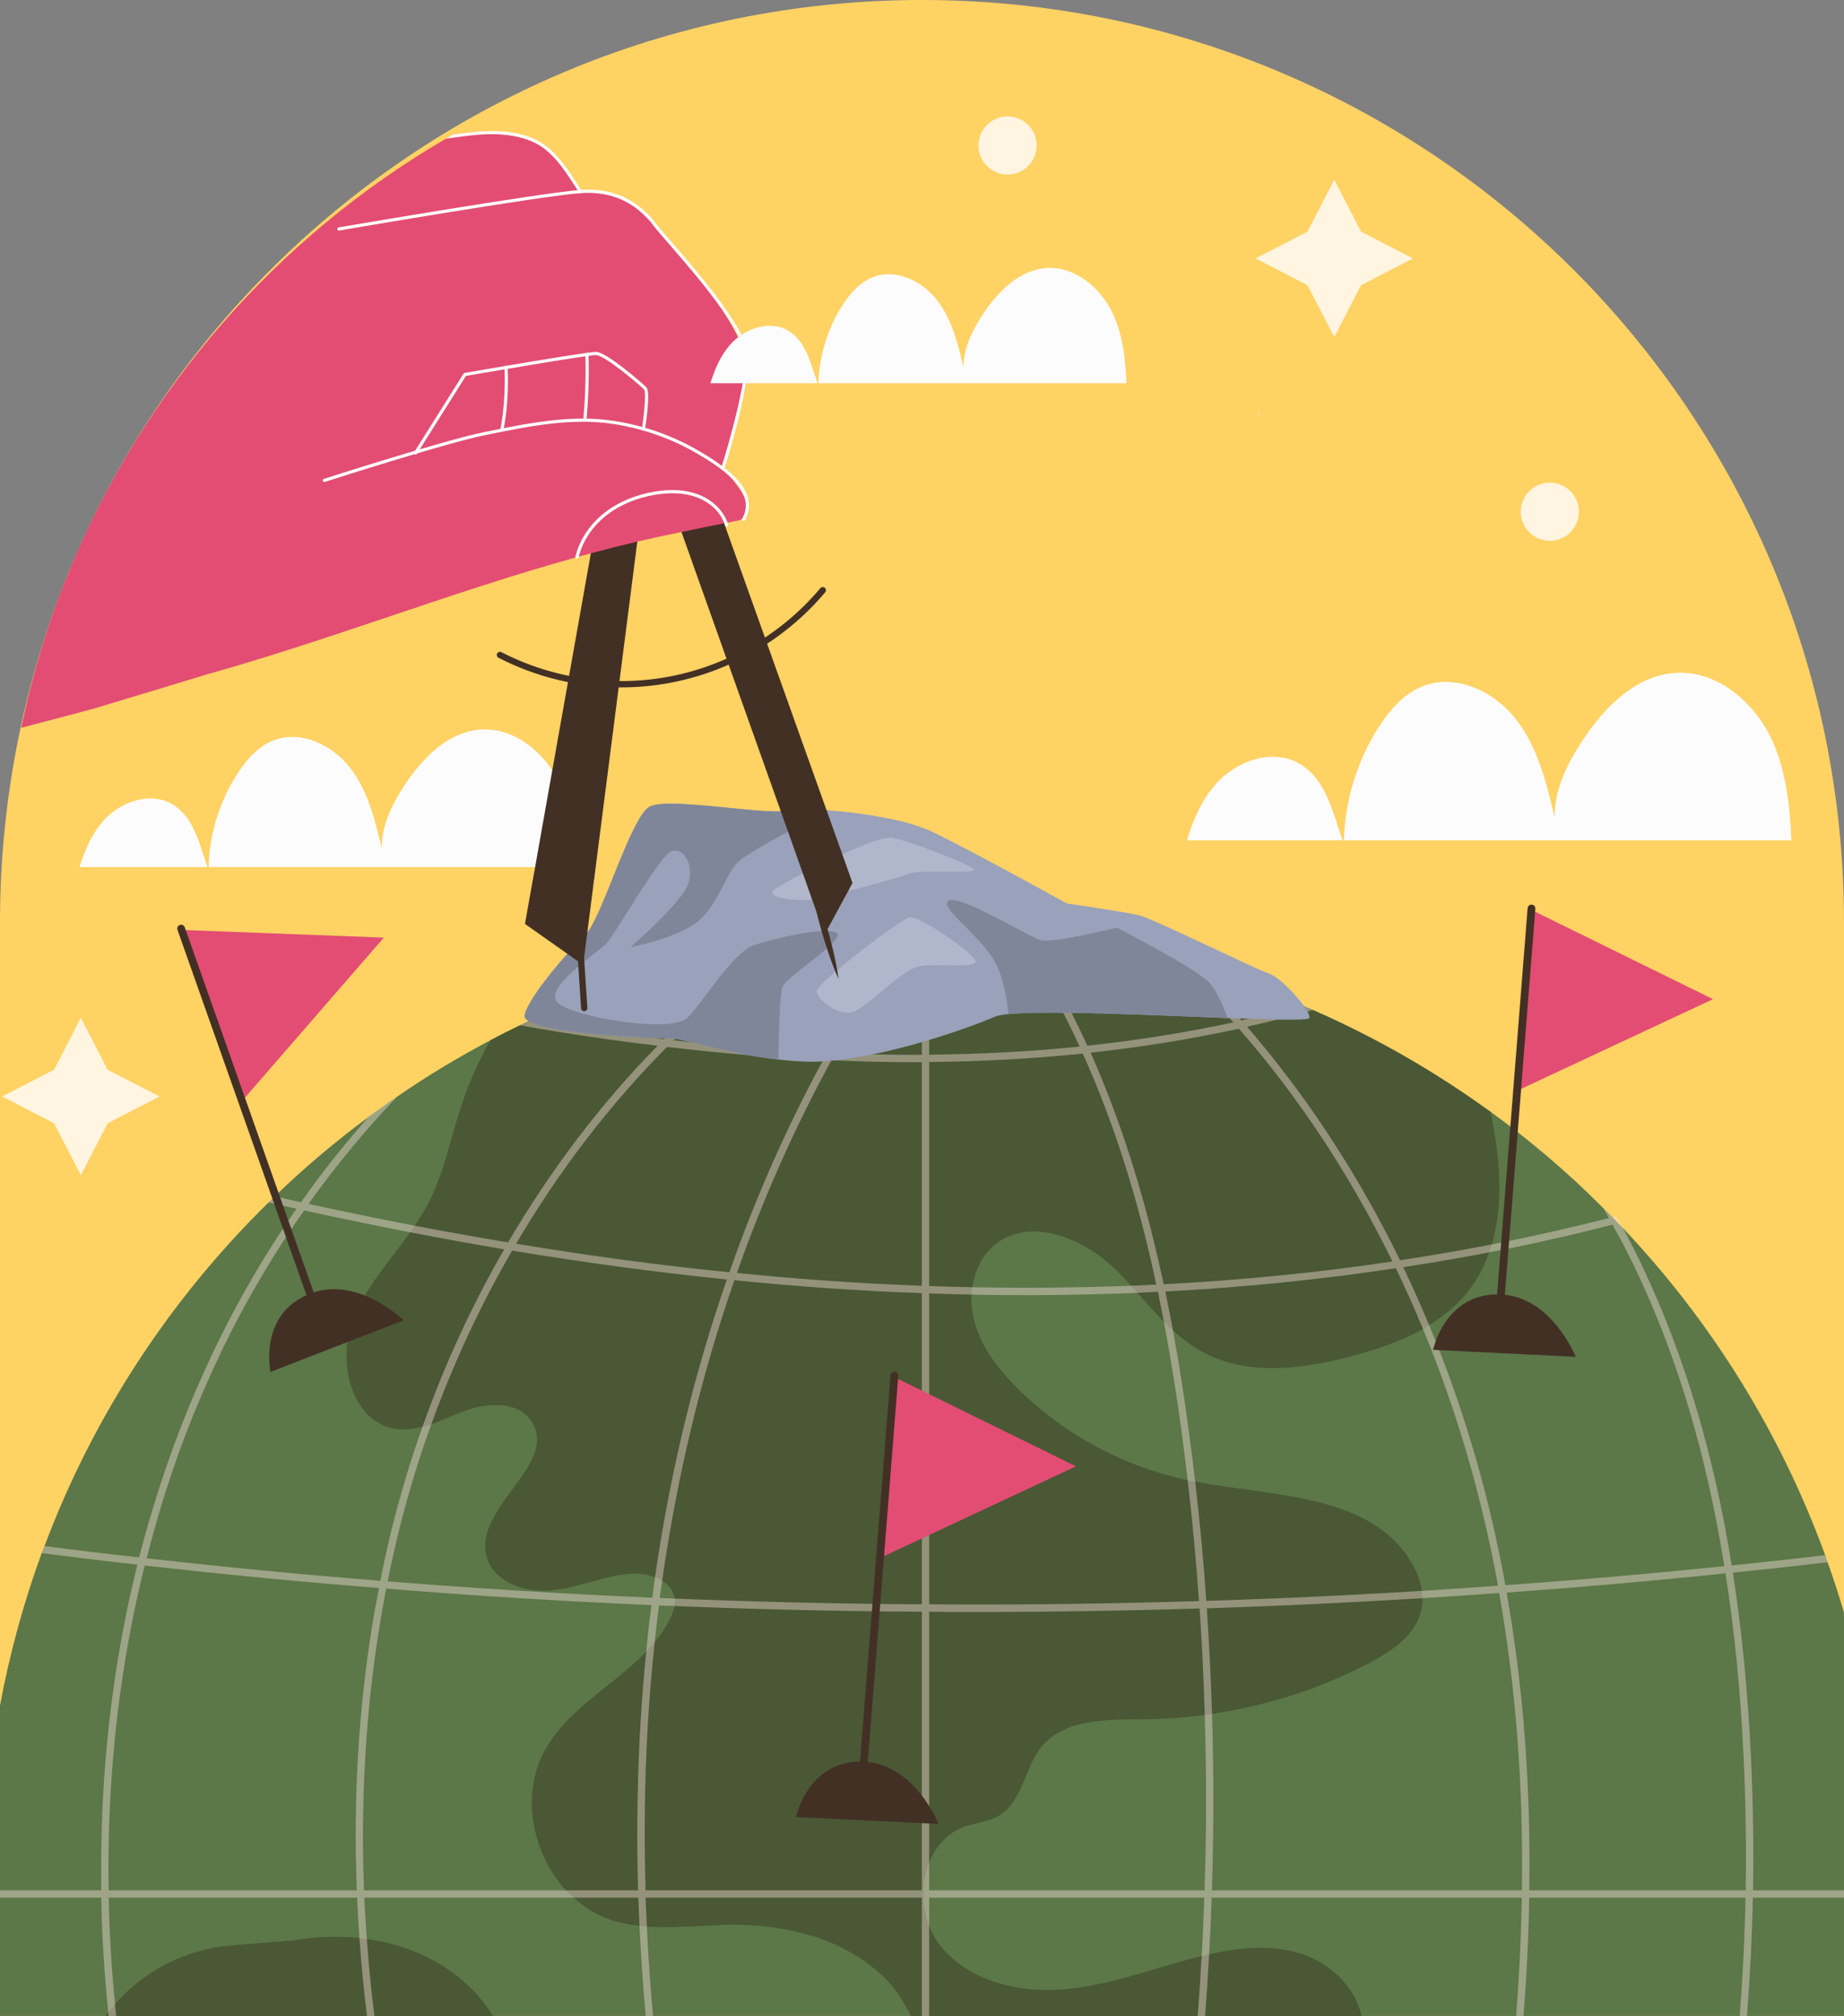 <?xml version="1.0" encoding="UTF-8"?>
<svg id="Layer_2" data-name="Layer 2" xmlns="http://www.w3.org/2000/svg" viewBox="0 0 438.23 478.89">
  <rect x="0" y="0" width="438.23" height="478.89" fill="#808080" stroke="none"/>
  <defs>
    <style>
      .cls-1 {
        fill: #ffe7e1;
      }

      .cls-1, .cls-2, .cls-3, .cls-4, .cls-5, .cls-6, .cls-7, .cls-8, .cls-9, .cls-10, .cls-11, .cls-12, .cls-13 {
        stroke-width: 0px;
      }

      .cls-2 {
        fill: #e34d73;
      }

      .cls-3 {
        fill: #5c7748;
      }

      .cls-4 {
        fill: #fff5e0;
      }

      .cls-5 {
        fill: #808699;
      }

      .cls-14 {
        opacity: .41;
      }

      .cls-6 {
        fill: #b0b7cc;
      }

      .cls-7 {
        fill: #fde5df;
      }

      .cls-8 {
        fill: #423025;
      }

      .cls-9 {
        fill: #fff;
      }

      .cls-10 {
        fill: #4a5835;
      }

      .cls-11 {
        fill: #9aa1ba;
      }

      .cls-12 {
        fill: #ffd264;
      }

      .cls-13 {
        fill: #fcfcfc;
      }
    </style>
  </defs>
  <g id="Layer_7" data-name="Layer 7">
    <g>
      <path class="cls-12" d="M438.23,219.14v259.75H0V219.14C0,98.12,98.11,0,219.13,0c60.49,0,115.29,24.53,154.93,64.18,39.64,39.67,64.17,94.46,64.17,154.96Z"/>
      <path class="cls-7" d="M299.26,97.97c-.02.29-.02.55-.02.84-.1-.26-.19-.55-.29-.84h.31Z"/>
      <g>
        <polygon class="cls-4" points="335.79 61.39 323.46 67.75 317.09 80.09 310.73 67.75 298.39 61.39 310.73 55.03 317.09 42.69 323.46 55.03 335.79 61.39"/>
        <polygon class="cls-4" points="37.91 260.47 25.58 266.83 19.21 279.17 12.85 266.83 .51 260.47 12.85 254.11 19.21 241.77 25.58 254.11 37.91 260.47"/>
        <polygon class="cls-4" points="235.12 449.49 222.78 455.85 216.42 468.19 210.05 455.85 197.72 449.49 210.05 443.12 216.42 430.79 222.78 443.12 235.12 449.49"/>
        <circle class="cls-4" cx="239.45" cy="34.56" r="6.91"/>
        <path class="cls-4" d="M375.23,121.56c0,3.82-3.09,6.91-6.91,6.91s-6.91-3.09-6.91-6.91,3.09-6.91,6.91-6.91,6.91,3.09,6.91,6.91Z"/>
        <circle class="cls-4" cx="31.71" cy="363.04" r="6.91"/>
        <circle class="cls-4" cx="56.91" cy="123.18" r="6.91"/>
        <circle class="cls-4" cx="407.75" cy="464.26" r="6.91"/>
      </g>
      <g>
        <path class="cls-3" d="M438.23,383v95.89H0v-73.72c2.31-12.46,5.65-24.56,9.9-36.22.03-.06.04-.11.07-.16.04-.09.07-.17.11-.27l.39-.99c.03-.09.07-.16.1-.24h0c11.65-31.05,30.01-58.87,53.25-81.64v-.03h.03c.11-.13.24-.26.36-.37.36-.36.72-.7,1.08-1.06,7.03-6.8,14.5-13.09,22.36-18.91,2.23-1.62,4.47-3.25,6.75-4.78,7.13-4.93,14.53-9.37,22.2-13.42.56-.3,14.27-.01,34.86.75.03.01.04.01.06,0,1.7.06,3.43.13,5.23.2.78.03,1.58.06,2.38.09,5.72.23,11.84.47,18.26.76h.04c6.19.26,12.67.56,19.34.88.65.04,1.31.07,1.95.1,4.5.23,9.07.46,13.69.69.14.01.3.01.45.01,2.07.11,4.14.22,6.22.33.57.03,1.15.06,1.74.1,5.16.26,10.36.55,15.56.85h.01s.03.01.04,0t.03,0h.01c7.41.42,14.81.88,22.11,1.35.66.04,1.32.09,1.98.13h.01c15.56.99,30.52,2.08,43.77,3.23.79.07,1.57.14,2.34.22,25.4,2.27,44.02,4.76,47.53,7.31,9.41,6.82,18.29,14.37,26.52,22.62t.04.03s.01.01.03.04c.01,0,.04.03.06.04.09.1.17.17.26.24l.16.16c.1.1.23.23.34.34.13.11.24.23.37.36h0c.52.53,1.03,1.05,1.24,1.25,0,0,.01,0,.03.03.12.13.76.78,1.32,1.39h.01c.43.45.82.83.92.96.03,0,.03.03.03.03,21.02,22.17,37.54,48.58,48.21,77.86h0s.01.01.03.01c.16.56.39,1.11.56,1.68h0c1.39,3.92,2.69,7.87,3.86,11.88Z"/>
        <g>
          <path class="cls-10" d="M107.33,468.43c-5.92-4.27-12.9-6.81-20.14-7.83-.57-.1-1.18-.16-1.75-.23-5.11-.53-10.32-.34-15.36.53l-15.32,1.26c-10.47.82-20.53,6.02-27.44,13.92v.03c-.56.62-1.09,1.25-1.59,1.91-.22.29-.43.57-.65.86h92.1c-2.57-4.07-5.95-7.66-9.84-10.46Z"/>
          <path class="cls-10" d="M354.53,295.58h0c-.16.65-.37,1.29-.63,1.91h0c-1.14,3.3-2.74,6.39-4.97,9.21-2.56,3.28-5.75,5.89-9.3,8.09,0,.03-.01.03-.01.03-.49.27-.95.55-1.44.88-.03.03-.04.03-.07.04-5.3,2.96-11.28,4.96-17.23,6.51-11.49,2.97-24.28,4.64-34.79-.93-2.7-1.41-5.09-3.23-7.33-5.29-.76-.66-1.45-1.36-2.17-2.08-2.16-2.16-4.21-4.48-6.29-6.82-.49-.57-.99-1.16-1.52-1.71-1.51-1.67-3.06-3.29-4.67-4.78-7.46-6.82-19.38-11.34-27.36-5.2-3.22,2.49-5.09,6.31-5.68,10.34h0c-.09.6-.16,1.19-.16,1.77-.14,1.98.07,4.1.57,5.99,1.58,6.49,5.91,11.91,10.66,16.58,10.95,10.75,25,18.29,40.07,21.48h.03c.3.04.56.14.83.19.3.01.62.12.92.16h.03c18.78,3.58,41.83,2.92,51.45,19.31,1.21,2.05,2.13,4.35,2.46,6.68.09.57.11,1.11.11,1.7v.03c0,.98-.07,1.93-.29,2.9-1.34,5.85-6.95,9.64-12.26,12.44-11.7,6.12-24.43,10.2-37.47,12.11h-.01c-.57.14-1.11.22-1.68.26h-.04c-4.78.68-9.58.99-14.38,1.03-8.75.1-18.95-.2-24.45,6.59-4.02,5-4.44,12.86-9.94,16.24-2.54,1.55-5.66,1.71-8.46,2.74-3.38,1.25-5.88,3.75-7.49,6.84-.27.52-.52,1.05-.75,1.61,0,.01-.01.04-.01.07-.82,2.05-1.28,4.27-1.37,6.54v.03c-.06.57-.06,1.14,0,1.72h0c.09,2.27.55,4.58,1.37,6.7,0,.01.01.04.01.07.16.37.32.75.49,1.11.47,1.03,1.03,2.01,1.71,2.93,6.55,8.79,18.55,11.83,29.41,10.99,10.88-.83,21.19-4.86,31.78-7.59.46-.12.88-.22,1.32-.33h.01c.6-.16,1.21-.3,1.78-.42,7.39-1.67,15.07-2.4,22.2-.04,6.71,2.23,12.63,7.95,14.02,14.68h-107.11c-.49-1.09-1.03-2.17-1.67-3.19-1.25-2.13-2.76-4.09-4.48-5.83-.86-.83-1.74-1.64-2.66-2.36-9.37-7.67-22.26-10.47-34.47-10.29-6.45.11-13.06.91-19.47.42h-.01c-.6,0-1.16-.1-1.74-.19-2.34-.23-4.67-.69-6.91-1.45-2.83-.98-5.43-2.46-7.7-4.35-.33-.27-.66-.56-.99-.86-.63-.53-1.24-1.11-1.81-1.72l-.03-.03c-8.25-8.97-10.93-23.42-4.55-34.08.63-1.05,1.32-2.05,2.07-3.02,5.85-7.57,14.89-12.62,21.49-19.53l.03-.03c.69-.68,1.41-1.47,2.01-2.24l.03-.03c1.36-1.61,2.56-3.39,3.56-5.36.5-.99,1.01-2.13,1.18-3.23.07-.56.11-1.09.04-1.65v-.12c-.26-1.87-1.41-3.26-3.03-4.25h-.03c-.47-.37-1.08-.62-1.65-.83h-.01c-1.84-.73-3.99-.99-5.93-.83-6.34.52-12.37,3.38-18.75,3.95-6.34.63-13.95-2.13-15.4-8.36-2.66-11.49,17.2-21.74,10.82-31.68-3.07-4.89-10.29-4.63-15.7-2.69-2.7,1.02-5.4,2.31-8.16,3.26-.69.26-1.36.46-2.08.62h-.01c-2.08.53-4.15.79-6.28.52-10.78-1.59-14.24-16.38-10.07-26.45,3.12-7.54,8.69-13.66,13.41-20.27h0c.37-.56.76-1.03,1.06-1.58.03,0,.03-.03.03-.03,1.19-1.78,2.33-3.56,3.32-5.47,3.55-6.93,5.04-14.63,7.43-22,1.82-5.8,4.28-11.34,7.28-16.58,2.3-1.25,4.57-2.4,6.95-3.53h.01c.88-.42,1.78-.88,2.7-1.25,18.18-8.58,37.73-14.76,58.25-18.1h.04c.46-.1.91-.17,1.37-.26.83-.14,1.67-.27,2.5-.39h.03c8.48-1.28,17.18-2.08,26.01-2.31.37-.01.75-.03,1.12-.04h.03c.34-.01.68-.01,1.03-.01h.04c.79-.04,1.57-.04,2.4-.04.57-.04,1.14-.04,1.74-.04h.92c6.75,0,13.38.3,19.91.88.76.07,1.51.14,2.24.22,12.06,1.15,23.79,3.28,35.25,6.28,1.16.29,2.31.6,3.45.95h.04c9.25,2.54,18.2,5.72,26.93,9.41.82.36,1.65.68,2.54,1.09,14.93,6.55,29.07,14.67,42.13,24.17.26,1.09.42,2.16.63,3.22,1.7,9.31,2.28,19.4-.33,28.31Z"/>
        </g>
        <g class="cls-14">
          <rect class="cls-1" y="449.05" width="438.23" height="1.74"/>
          <path class="cls-1" d="M220.82,221.07v257.82h-1.74V221.11c.57-.04,1.14-.04,1.74-.04Z"/>
          <path class="cls-1" d="M216.66,221.14h0s-.01.01-.01.01h0c-6.44,9.17-12.44,18.75-17.92,28.68-.06.1-.12.2-.17.3-.01,0-.01.01-.01.01h-.01c-.34.56-.66,1.15-.92,1.7h0s-.01.01-.01.01h-.01c-8.74,15.99-16.25,32.86-22.47,50.53h0c-.22.59-.42,1.12-.6,1.71h0c-7.89,22.74-13.62,46.62-17.16,71.4-.14.98-.27,1.97-.42,2.95-.07.36-.11.76-.14,1.16h0c-.12.6-.19,1.15-.2,1.75h0c-.37,2.93-.72,5.83-1.02,8.78-1.42,13.19-2.21,26.61-2.34,40.22v.03c-.07,6.16-.01,12.4.17,18.65h0c0,.6.01,1.16.01,1.75h0c.01.3.01.57.03.86.07,1.98.16,3.99.26,5.99.33,7.04.83,14.12,1.48,21.25h-1.75c-.65-7.18-1.14-14.34-1.47-21.44-.1-1.95-.17-3.88-.24-5.8-.01-.29-.01-.56-.03-.85h0c0-.6-.06-1.19-.06-1.75h0c-.23-7.59-.26-15.1-.1-22.54.22-11.52.89-22.9,2.03-34.12.34-3.72.76-7.4,1.22-11.08h0c.07-.62.14-1.15.23-1.75.07-.46.1-.91.17-1.37.16-1.18.32-2.36.47-3.52,3.52-24.51,9.25-48.23,17.07-70.73.19-.56.4-1.11.6-1.71,6.18-17.63,13.62-34.47,22.28-50.4.01,0,.01-.01.01-.01.32-.6.59-1.14.92-1.68h.03v-.03c.07-.11.13-.24.2-.36,5.42-9.9,11.34-19.44,17.69-28.52.37-.01.75-.03,1.12-.04h.03c.34-.01.7-.03,1.05-.03Z"/>
          <path class="cls-1" d="M188.42,223.53c-10.01,6.88-19.44,14.77-28.28,23.58h-.03c-.34.32-.68.65-.99.99-.2.19-.37.39-.56.59h-.04c-13.62,13.71-25.72,29.47-35.85,46.74h-.01c-.34.52-.68,1.11-.95,1.65-7.54,12.97-13.99,26.81-19.2,41.24-2.99,8.2-5.53,16.61-7.66,25.16-1.02,4.01-1.91,8.09-2.73,12.18h0c-.13.57-.23,1.16-.34,1.71h0c-2.59,13.35-4.27,27.06-5.03,41.04-.56,10.07-.65,20.29-.24,30.63h0c.03.59.07,1.16.07,1.75.01.29.03.57.04.86.13,2.97.33,5.95.56,8.95.43,6.05,1.03,12.16,1.8,18.29h-1.77c-.76-6.21-1.37-12.39-1.78-18.52-.22-2.93-.39-5.8-.52-8.72-.01-.29-.03-.57-.04-.86-.04-.55-.07-1.14-.07-1.74h0c-.42-10.75-.33-21.35.26-31.8h0c.79-13.66,2.44-27.01,5-40.02.06-.56.2-1.16.34-1.71.8-4.2,1.72-8.35,2.74-12.49,2.04-8.19,4.47-16.24,7.27-24.11,5.24-14.8,11.77-28.92,19.43-42.17.29-.56.62-1.11.92-1.64,10.1-17.23,22.06-32.99,35.56-46.73h.04c.13-.13.26-.26.37-.39.37-.39.73-.75,1.14-1.15h.03v-.03c8.32-8.32,17.24-15.96,26.61-22.66.03,0,.03-.03.04-.03.47-.09.91-.16,1.37-.23.83-.14,1.67-.27,2.5-.39Z"/>
          <path class="cls-1" d="M94.4,260.48c-7.54,7.9-14.61,16.44-21.05,25.47-.36.56-.73,1.02-1.03,1.58h-.03c-7.67,10.91-14.5,22.54-20.32,34.87-5.68,11.94-10.43,24.38-14.24,37.26-.91,3.09-1.77,6.21-2.57,9.35-.1.39-.2.78-.3,1.16-.19.57-.34,1.11-.47,1.71-4.94,19.81-7.77,40.56-8.46,61.88-.16,5.06-.2,10.14-.11,15.26v1.75c0,.29.01.57.03.86.17,8.06.68,16.22,1.48,24.44v.03c.09.92.17,1.85.26,2.77h-1.77c-.03-.29-.06-.57-.09-.86v-.04c-.92-8.87-1.48-17.63-1.65-26.34,0-.29-.01-.56-.01-.85v-1.77c-.07-4.77-.04-9.5.09-14.22h0c.62-21.77,3.46-42.89,8.49-63.12h0c.14-.57.3-1.19.42-1.72.01-.06.03-.1.04-.16,1.02-3.98,2.13-7.92,3.32-11.82,3.81-12.54,8.48-24.68,14.01-36.32,5.76-12.16,12.46-23.69,20.03-34.53h0s.01-.01.01-.01c.33-.52.65-1.02,1.06-1.52v-.03c5.03-7.13,10.42-13.89,16.12-20.3,2.23-1.62,4.47-3.25,6.75-4.78Z"/>
          <path class="cls-1" d="M288.02,449.03h0c0,.59-.04,1.16-.07,1.75-.14,4.5-.34,8.98-.6,13.46-.26,4.87-.57,9.76-.95,14.64h-1.75c.36-4.74.66-9.48.92-14.22.29-4.63.47-9.25.63-13.88.04-.59.07-1.14.07-1.74h0c.46-13.91.47-27.8.04-41.68-.23-8.45-.65-16.85-1.22-25.27-.07-.57-.12-1.18-.14-1.74-.68-9.61-1.59-19.21-2.7-28.77-.45-3.82-.93-7.63-1.44-11.45-1.09-8.06-2.46-16.9-4.21-26.19-.45-2.34-.92-4.7-1.41-7.08-.12-.55-.26-1.15-.4-1.71-3.56-16.8-8.66-34.66-16.19-51.98-.42-.96-.85-1.93-1.28-2.89v-.03c-.23-.55-.49-1.08-.75-1.64h-.01v-.03c-4.2-9.15-9.12-18.15-14.9-26.64.76.07,1.51.14,2.24.22,5.6,8.39,10.39,17.23,14.5,26.22h0c.26.57.49,1.11.79,1.67h0c.47,1.09.95,2.17,1.39,3.25h.01c7.39,17.33,12.4,35.09,15.96,51.78.13.56.27,1.16.39,1.71.65,3.13,1.25,6.21,1.82,9.24,1.55,8.43,2.76,16.45,3.75,23.88.56,4.01,1.06,8.03,1.51,12.03h.01c1.11,9.44,2,18.89,2.64,28.38.04.6.12,1.19.13,1.75.56,8.35.98,16.7,1.24,25.04.43,13.97.43,27.93-.03,41.93Z"/>
          <path class="cls-1" d="M363.43,449.05c.03.6,0,1.15,0,1.74-.16,9.18-.6,18.55-1.37,28.1h-1.75c.75-9.57,1.19-18.91,1.36-28.1,0-.59.04-1.14,0-1.74h0c.4-24.83-1.44-48.28-5.39-70.62-.07-.59-.16-1.15-.3-1.71-.13-1.01-.34-2.01-.53-3-3.88-20.27-9.71-39.76-17.27-58.02-2.04-4.9-4.18-9.71-6.45-14.43h-.04c-.26-.53-.53-1.09-.76-1.6h-.01c-7.6-15.53-16.51-30-26.55-43.15-3.2-4.2-6.52-8.25-9.96-12.17-.42-.53-.82-1.01-1.29-1.49h-.01c-4.45-5.06-9.09-9.86-13.95-14.41,1.16.27,2.31.59,3.45.95h.04c4.25,4.11,8.39,8.46,12.37,12.99h0s.01.01.01.01c.46.49.86.98,1.32,1.49,3.58,4.14,7.03,8.42,10.36,12.85,9.81,13.05,18.53,27.34,26.01,42.63.23.57.53,1.08.76,1.65h0c2.17,4.53,4.22,9.1,6.16,13.76,7.69,18.46,13.62,38.12,17.53,58.61.22,1.03.4,2.13.56,3.16h0c.14.62.26,1.16.32,1.77,3.97,22.37,5.76,45.88,5.39,70.71h0Z"/>
          <path class="cls-1" d="M416.6,449.03h0c0,.62-.03,1.16-.03,1.75-.2,9.43-.66,18.79-1.39,28.1h-1.75c.32-4.08.59-8.18.82-12.28h0c.07-1.37.13-2.72.19-4.07.19-3.91.3-7.83.39-11.75,0-.59.04-1.14.04-1.74h0c.16-10.49,0-21.01-.5-31.6-.72-15.5-2.14-30.04-4.31-43.71-.07-.56-.16-1.09-.27-1.68h0c-4.18-26.19-11.03-49.2-20.65-69.64-1.85-3.91-3.82-7.77-5.92-11.49-.29-.53-.56-1.06-.83-1.57h-.03s0-.01-.01-.01c-.49-.91-.96-1.74-1.51-2.6.01,0,.04.03.06.04.09.1.17.17.26.24l.16.16c.1.1.23.23.34.34.11.11.24.24.37.37.52.52,1.03,1.03,1.24,1.24,0,0,.01,0,.03.03.2.1,1.44.8,1.68,1.29.2.34.42.68.57,1.06.03,0,.03.03.03.03,1.8,3.28,3.49,6.68,5.13,10.13,9.68,20.62,16.61,43.84,20.83,70.2.1.56.22,1.11.27,1.67h0c2.14,13.72,3.56,28.31,4.31,43.82.49,10.59.66,21.18.49,31.65Z"/>
          <path class="cls-1" d="M312.09,239.9c-5.21,1.5-10.45,2.83-15.74,4-.62.17-1.25.33-1.92.46-11.41,2.5-23.11,4.37-35.23,5.71-.62.08-1.25.13-1.87.21-11.79,1.21-23.95,1.87-36.48,2-.58.04-1.17.04-1.75.04h-2.25c-6.33,0-12.74-.17-19.24-.46-.67,0-1.33,0-2-.04-11.95-.58-24.36-1.62-37.02-3.12h-.04c-.71-.08-1.46-.13-2.17-.29h-.04c-8.16-.92-16.45-2.12-24.95-3.5-2.58-.42-5.21-.87-7.83-1.37.87-.42,1.79-.87,2.71-1.25,1.83.29,3.62.62,5.41.87,8.91,1.5,17.66,2.71,26.24,3.71.75.13,1.5.21,2.21.25,12.49,1.5,24.61,2.46,36.44,3,.67.04,1.29.04,1.96.04,6.96.33,13.83.42,20.57.42.58,0,1.12,0,1.75-.04,12.24-.13,24.15-.75,35.73-1.92.62-.08,1.21-.17,1.83-.21,11.91-1.29,23.45-3.12,34.69-5.54.67-.13,1.29-.29,1.92-.46,4.91-1.08,9.79-2.29,14.54-3.58.83.33,1.66.67,2.54,1.08Z"/>
          <path class="cls-1" d="M384.96,290.47c-.14.07-.24.1-.35.1-.46.14-.94.24-1.4.35-16.15,4.16-32.72,7.52-49.75,10.1-.56.1-1.15.21-1.75.25h-.04c-17.83,2.69-36.04,4.55-54.75,5.52-.56.04-1.15.07-1.75.07-3.5.21-6.99.35-10.49.46-6.89.21-13.81.35-20.73.35-7.66,0-15.38-.14-23.14-.42-.59,0-1.15-.03-1.75-.07-14.61-.52-29.47-1.54-44.57-3.08-.59-.03-1.19-.1-1.78-.17-16.68-1.68-33.63-3.99-51.01-6.85-.63-.1-1.26-.21-1.89-.31-14.79-2.48-29.86-5.42-45.27-8.74-.73-.17-1.5-.31-2.27-.49-.59-.14-1.22-.28-1.85-.42-2.17-.49-4.41-.98-6.61-1.5.49-.49.98-.94,1.47-1.43,2.1.49,4.16.94,6.22,1.4.63.14,1.26.28,1.85.38.52.14,1.01.25,1.54.35,15.63,3.39,30.9,6.33,45.87,8.81.63.14,1.26.25,1.89.31,17.27,2.87,34.12,5.14,50.66,6.78.59.1,1.19.14,1.78.17,14.93,1.5,29.58,2.52,43.98,3.04.59.04,1.19.07,1.75.07,14.82.52,29.4.52,43.8.07,3.39-.1,6.78-.24,10.17-.42.59-.04,1.19-.04,1.75-.07,18.53-.98,36.67-2.76,54.36-5.42.59-.07,1.19-.14,1.78-.28,16.99-2.55,33.53-5.91,49.64-10.03h.04c.28-.04.59-.14.87-.21s.59-.14.87-.21c.28.49.56,1.02.84,1.54Z"/>
          <path class="cls-1" d="M434.36,371.12c-7.52.87-15.03,1.71-22.55,2.45-.59.1-1.15.14-1.75.17-17.34,1.82-34.68,3.32-52.02,4.58-.59.07-1.15.1-1.75.1-23.14,1.68-46.29,2.87-69.46,3.64-.56,0-1.15.03-1.75.03-18,.56-36.04.84-54.08.84-3.39,0-6.78,0-10.17-.07-.59.04-1.15.04-1.75,0-20.84-.1-41.67-.63-62.51-1.5-.59-.04-1.19-.07-1.78-.07-21.01-.91-42.02-2.2-63-3.92-.59-.04-1.15-.07-1.75-.14-18.56-1.47-37.13-3.25-55.66-5.35-.59-.07-1.19-.14-1.75-.21-7.59-.84-15.14-1.75-22.72-2.73.21-.56.42-1.12.66-1.68,7.48.98,15,1.89,22.48,2.69.59.1,1.19.17,1.78.21,18.49,2.1,37.02,3.88,55.55,5.35.59.07,1.15.1,1.75.14,20.94,1.68,41.88,2.97,62.86,3.88.59.04,1.19.04,1.78.07,20.77.87,41.53,1.4,62.3,1.5.59.04,1.15.04,1.75,0,21.39.17,42.76-.1,64.12-.77.59,0,1.19-.04,1.75-.04,23.11-.73,46.22-1.92,69.29-3.6.59-.04,1.19-.07,1.75-.14,17.38-1.22,34.72-2.73,52.05-4.51.59-.07,1.19-.1,1.75-.17,7.45-.77,14.86-1.57,22.27-2.45.18.56.39,1.12.56,1.68Z"/>
        </g>
      </g>
      <g>
        <path class="cls-11" d="M160.24,246.78c3.1.15,12.51,3.54,24.75,4.91,1.87.22,3.8.38,5.78.48,15.01.74,39.07-7.75,45.66-10.65.61-.27,1.72-.47,3.22-.62,9.39-.94,34.33.26,52.1.93,10,.38,17.74.59,19.16.15,1.82-.55-5.97-9.65-9.5-10.8-3.52-1.14-27.3-12.97-30.84-13.79-3.54-.82-17.05-2.78-17.05-2.78,0,0-23.01-12.76-32.11-17.08-5.77-2.74-16.21-4.42-24.36-5.01-4.7-.35-8.64-.33-10.5.05-5.07,1.04-27.77-3.31-32.19-.95-4.42,2.37-11.35,26.55-15.11,30.24-3.77,3.68-13.63,14.81-14.57,19.28-.94,4.48,31.97,5.46,35.54,5.63Z"/>
        <path class="cls-5" d="M235.71,227.28c2.6,3.9,3.58,9.89,3.95,13.62,9.39-.94,34.33.26,52.1.93-.97-2.58-2.49-6.12-4.08-8.1-2.7-3.36-22.26-13.37-22.26-13.37,0,0-15.23,3.76-18.06,2.98-2.83-.79-18.81-10.62-21.74-9.47-2.93,1.14,6.08,7.4,10.08,13.41Z"/>
        <path class="cls-5" d="M160.24,246.78c3.1.15,12.51,3.54,24.75,4.91.06-4.6.27-15.21.93-17.19.84-2.54,15.61-11.49,12.82-12.92-2.79-1.43-14.39,1.22-19.49,2.91-5.1,1.68-12.14,13.6-15.9,17.29-3.77,3.69-26.51-.03-30.64-3.45-4.13-3.43,9.18-11.81,11.45-14.28,2.27-2.47,12.49-20.69,15.41-21.83,2.93-1.14,5.56,3.51,3.91,7.94-1.65,4.44-13.63,14.82-13.63,14.82,0,0,8.67-1.51,14.58-5.09,5.91-3.58,7.75-11.88,10.77-14.96,2.38-2.43,16.16-9.52,21.85-12.4-4.7-.35-8.64-.33-10.5.05-5.07,1.04-27.77-3.31-32.19-.95-4.42,2.37-11.35,26.55-15.11,30.24-3.77,3.68-13.63,14.81-14.57,19.28-.94,4.48,31.97,5.46,35.54,5.63Z"/>
        <path class="cls-6" d="M211.68,198.98c-4.42-.22-24.5,10.08-27.47,12.19-2.97,2.11,4.88,2.82,7.75,2.64,2.87-.18,21.03-5.09,23.95-6.24,2.92-1.15,17.18.21,15.46-1.17-1.72-1.38-16.83-7.29-19.69-7.43Z"/>
        <path class="cls-6" d="M216.12,217.92c-2.43.6-21.54,15.39-21.99,17.31-.45,1.91,5.4,6.72,9.07,4.97,3.67-1.75,10.86-9.47,14.85-10.56,3.99-1.09,15.01.74,13.69-1.58-1.32-2.32-13.44-10.67-15.62-10.13Z"/>
      </g>
      <g>
        <g>
          <g>
            <path class="cls-13" d="M49.31,205.98h-30.41c1.22-3.97,2.85-7.77,5.56-10.88,4.02-4.65,11.23-7.17,16.53-4.02,5.03,2.96,6.38,9.36,8.32,14.9Z"/>
            <path class="cls-13" d="M136.96,205.98H49.56c.22-7.83,2.61-15.61,6.85-22.18,2.16-3.34,4.93-6.5,8.62-7.93,6.44-2.49,13.96,1.06,18.18,6.54,4.24,5.46,5.93,12.41,7.52,19.12-.1-5.34,2.41-10.4,5.34-14.88,4.28-6.58,10.48-12.9,18.33-13.35,8.05-.47,15.31,5.67,18.71,13,2.83,6.1,3.55,12.92,3.85,19.69Z"/>
          </g>
          <g>
            <path class="cls-8" d="M202.6,209.76l-6.44,11.88-.2.35-3.91-10.97v-.02l-.14-.41-2.18-6.12-.15-.44-35.13-98.75-13.19,103.08-.06.39-.96,7.58-.06.42-1.59,12.46-.44-.3-13.39-9.43,1.78-10,.08-.39,1.1-6.18.06-.38,20.02-112.62,11.27-2.05,38.09,106.65v.02l.15.39,2.44,6.83.15.41,2.71,7.6Z"/>
            <path class="cls-8" d="M138.84,240.22c-.39,0-.72-.31-.75-.7l-1.79-27.4c-.03-.41.29-.77.7-.8.42-.02.77.29.8.7l1.79,27.4c.03.41-.29.77-.7.8-.02,0-.03,0-.05,0Z"/>
            <path class="cls-8" d="M192.62,209.25c1.68,3.72,2.92,7.57,4.05,11.44,1.09,3.89,2.07,7.81,2.61,11.86-1.68-3.72-2.92-7.57-4.05-11.44-1.09-3.89-2.06-7.81-2.61-11.86Z"/>
          </g>
          <path class="cls-8" d="M147.6,163.29c-10.08,0-20.11-2.39-29.13-7.04-.37-.19-.51-.64-.32-1.01.19-.37.65-.51,1.01-.32,12.44,6.41,26.85,8.42,40.56,5.67,13.72-2.75,26.23-10.16,35.24-20.87.27-.32.74-.36,1.06-.09.32.27.36.74.09,1.06-9.23,10.97-22.05,18.56-36.1,21.37-4.1.82-8.26,1.23-12.42,1.23Z"/>
          <g>
            <path class="cls-8" d="M197.31,194.92c-2.68,3.07-5.21,6.26-7.57,9.55l-.15-.44c2.36-3.28,4.89-6.45,7.57-9.51l.15.39Z"/>
            <path class="cls-8" d="M199.9,202.16c-2.44,2.59-4.77,5.24-7.04,7.93-.27.3-.54.62-.8.92l-.14-.41c.27-.32.53-.63.81-.95,2.27-2.69,4.6-5.33,7.01-7.9l.15.41Z"/>
            <polygon class="cls-8" points="140.25 216.35 140.19 216.77 137.27 215.2 126.54 209.49 126.62 209.1 137.24 214.75 140.25 216.35"/>
            <path class="cls-8" d="M141.27,208.37l-.06.39c-4.45-2.05-8.97-4-13.49-5.85l.06-.38c4.54,1.85,9.04,3.79,13.49,5.84Z"/>
          </g>
        </g>
        <g>
          <path class="cls-2" d="M177.15,122.51s-.02.04-.03.06c-.21.26-.45.49-.73.67-.32.21-.68.37-1.09.44-.69.13-1.5.28-2.4.47-.12.03-.24.05-.38.08-.11.03-.24.05-.37.08-.02,0-.05,0-.07,0-2.69.53-6.15,1.22-10.11,2.07h0c-3.51.7-7.01,1.45-10.49,2.27-3.7.87-7.38,1.8-11.05,2.79-.96.25-1.92.51-2.88.78-.26.07-.52.14-.78.22-29.36,8.16-57.92,19.45-87.54,27.74-.23.08-.45.13-.68.21-3.72,1.13-7.36,2.23-10.82,3.28-5.36,1.63-10.33,3.12-14.59,4.41-.24.06-.47.12-.7.2-1.67.5-11.47,3.04-17.4,4.61,2.6-12.53,6.3-24.65,11-36.24.21-.28.32-.56.34-.84,17.77-43.35,49.49-79.49,89.57-102.85.57-.33,1.15-.66,1.72-.99l5.24-.63c.13.23.2.35.2.35,0,0,4.42-.29,9.06.64,0,0,.02,0,.02,0,1.24.24,2.5.58,3.69,1.04.18.07.35.13.51.21,1.35.57,2.6,1.29,3.63,2.21,2.54,2.3,4.44,4.57,5.72,6.35.08.08.13.18.2.27.93,1.28,1.54,2.26,1.81,2.74.08.14.14.24.17.29,0,.02.02.05.03.07,0,0,.13-.03.38-.06.84-.09,3.01-.24,5.81.44.13.03.27.06.41.09.03,0,.05,0,.08.03,1.04.28,2.17.68,3.33,1.23,1.85.86,3.82,2.13,5.76,3.96.18.18.35.34.53.53.02,0,.02,0,.03.03.38.36.74.75,1.12,1.17.41.47.86.97,1.27,1.48.27.31.56.63.85.95,2.31,2.63,4.88,5.7,7.4,8.93.07.08.14.17.22.25,1.9,2.45,3.81,4.99,5.49,7.51.15.21.28.42.41.61l.34.51s.03.06.05.08c.49.75.97,1.51,1.41,2.24,1.12,1.82,2.09,3.59,2.85,5.26.34.71.63,1.39.87,2.06.05.1.09.19.12.3.16.45.31.9.43,1.34.17.57.3,1.11.4,1.64v.03c.13.76.2,1.49.16,2.15,0,.21-.03.43-.05.67h0c-.07.72-.19,1.53-.34,2.4-.07.38-.14.77-.24,1.18-.04.21-.08.41-.12.61-.05.21-.09.41-.14.63-.61,2.77-1.47,5.9-2.3,8.75-.08.26-.15.52-.21.77-1.06,3.53-2.01,6.5-2.36,7.58,0,0,0,.02,0,.03-.05.18-.08.3-.11.38h0s0,.05,0,.05c0,0,.09.08.25.25.31.33.9.94,1.6,1.77h0c.94,1.12,2.07,2.6,2.97,4.18.12.21.24.42.35.63t0,.02c.24.47.45.94.64,1.42.03.09.06.15.08.24v.02c.26.94.06,1.9-.5,2.65Z"/>
          <g>
            <path class="cls-9" d="M176.74,123.72c-.06,0-.12-.02-.18-.05-.18-.1-.25-.33-.15-.51,3.79-6.87-6.38-12.85-10.72-15.41-6-3.53-12.89-5.96-19.94-7.04-9.8-1.5-19.67.48-29.21,2.4l-1.18.24c-9.47,1.89-37.89,11.04-38.18,11.13-.2.07-.41-.04-.47-.24-.06-.2.05-.41.24-.47.29-.09,28.75-9.25,38.26-11.15l1.18-.24c9.6-1.93,19.54-3.92,29.47-2.4,7.14,1.09,14.13,3.55,20.21,7.13,4.53,2.67,15.14,8.91,11,16.42-.07.12-.2.19-.33.19Z"/>
            <path class="cls-9" d="M137.12,132.72s-.06,0-.09-.01c-.2-.05-.33-.25-.28-.45.96-4.05,3.47-7.8,7.07-10.57,3.2-2.47,7.27-4.16,11.78-4.91,3.9-.65,7.35-.43,10.24.64,3.55,1.32,6.24,4,7.2,7.18.06.2-.05.41-.25.47-.2.06-.41-.05-.47-.25-.89-2.95-3.41-5.45-6.74-6.69-2.77-1.03-6.08-1.23-9.86-.61-4.39.73-8.34,2.38-11.44,4.77-3.46,2.67-5.87,6.27-6.79,10.15-.04.17-.2.29-.37.29Z"/>
            <path class="cls-9" d="M98.77,107.97c-.07,0-.14-.02-.2-.06-.18-.11-.23-.34-.12-.52l11.72-18.63c.06-.09.15-.15.25-.17,1.18-.2,28.87-5,31.18-5,2.61,0,11.41,7.8,11.98,8.37,1.02,1.02.04,7.85-.28,9.93-.03.2-.22.35-.43.31-.2-.03-.35-.22-.31-.43.63-4.06,1-8.77.49-9.28-1.23-1.23-9.38-8.15-11.45-8.15s-28.53,4.55-30.88,4.96l-11.63,18.49c-.07.11-.19.18-.32.18Z"/>
            <path class="cls-9" d="M139,100.1s-.02,0-.04,0c-.21-.02-.36-.2-.34-.41.47-5.07.64-10.23.5-15.32,0-.21.16-.38.37-.39,0,0,0,0,0,0,.2,0,.37.16.38.37.14,5.12-.03,10.31-.5,15.41-.02.2-.18.34-.37.34Z"/>
            <path class="cls-9" d="M119.32,102.21s-.05,0-.08,0c-.2-.04-.33-.24-.29-.44.82-4.06,1.19-9.75.93-14.5-.01-.21.15-.38.35-.4.21-.01.38.15.4.35.26,4.81-.11,10.57-.94,14.69-.04.18-.19.3-.37.3Z"/>
            <g>
              <path class="cls-9" d="M171.75,111.68s-.08,0-.11-.02c-.2-.06-.31-.27-.24-.47.06-.18,5.74-18.15,5.74-26.07,0-6.28-11.82-19.88-18.16-27.18-1.6-1.84-2.87-3.3-3.46-4.09-4.37-5.83-10.28-8.51-17.53-7.98-9.47.69-56.91,8.81-57.39,8.89-.2.03-.4-.1-.43-.31-.03-.2.1-.4.31-.43.48-.08,47.95-8.2,57.46-8.9,7.54-.56,13.65,2.23,18.19,8.28.58.77,1.84,2.22,3.43,4.05,6.41,7.38,18.35,21.11,18.35,27.67,0,8.03-5.54,25.55-5.78,26.3-.05.16-.2.26-.36.26Z"/>
              <path class="cls-9" d="M138.31,45.44c.03.14-.04.29-.16.38-.06.03-.11.05-.18.06h-.03c-.12,0-.24-.06-.31-.17l-.35-.53-.41-.62c-2.4-3.73-5.13-7.95-8.82-10.14-.53-.31-1.08-.6-1.68-.86-.16-.08-.33-.14-.51-.21-1.12-.45-2.36-.8-3.69-1.04,0,0,0,0-.02,0-2.59-.47-5.59-.57-9.03-.26-1.55.13-4.09.46-7.2.9.57-.33,1.15-.66,1.72-.99,2.19-.3,4-.52,5.24-.63.06,0,.11-.02.17-.02,6.59-.57,11.61.24,15.38,2.47,3.83,2.28,6.61,6.58,9.07,10.37l.63.97.11.18s.05.09.05.15Z"/>
            </g>
          </g>
        </g>
      </g>
      <g>
        <g>
          <path class="cls-13" d="M194.3,91.04h-25.47c1.02-3.32,2.38-6.51,4.65-9.11,3.37-3.9,9.4-6,13.84-3.37,4.21,2.48,5.34,7.84,6.97,12.48Z"/>
          <path class="cls-13" d="M267.71,91.04h-73.2c.18-6.56,2.19-13.07,5.74-18.58,1.81-2.8,4.13-5.44,7.22-6.64,5.39-2.09,11.69.89,15.22,5.48,3.55,4.57,4.97,10.39,6.3,16.01-.08-4.47,2.02-8.71,4.47-12.46,3.58-5.51,8.78-10.8,15.36-11.18,6.74-.39,12.82,4.75,15.67,10.88,2.37,5.11,2.98,10.82,3.22,16.49Z"/>
        </g>
        <g>
          <path class="cls-13" d="M319.07,199.61h-37c1.48-4.82,3.46-9.46,6.76-13.23,4.9-5.66,13.66-8.72,20.11-4.9,6.11,3.61,7.76,11.39,10.13,18.13Z"/>
          <path class="cls-13" d="M425.71,199.61h-106.33c.26-9.53,3.18-18.99,8.33-26.99,2.63-4.06,5.99-7.91,10.49-9.65,7.83-3.03,16.98,1.29,22.12,7.95,5.16,6.64,7.21,15.09,9.15,23.26-.12-6.5,2.94-12.66,6.5-18.1,5.21-8,12.75-15.69,22.31-16.24,9.79-.57,18.63,6.9,22.76,15.81,3.44,7.43,4.32,15.71,4.68,23.95Z"/>
        </g>
      </g>
      <g>
        <polygon class="cls-2" points="363.85 216.1 407.1 237.35 361.01 258.89 363.85 216.1"/>
        <path class="cls-8" d="M355.92,318.39s-.05,0-.07,0c-.51-.04-.88-.48-.85-.99l8.04-101.66c.04-.51.48-.89.99-.85.51.04.88.48.85.99l-8.04,101.66c-.04.48-.44.85-.92.85Z"/>
        <path class="cls-8" d="M340.86,319.69s3.06-12.51,15.46-12.21c12.4.3,18.14,14.83,18.14,14.83l-33.94-1.66.34-.97Z"/>
      </g>
      <g>
        <polygon class="cls-2" points="212.45 327.08 255.71 348.32 209.62 369.87 212.45 327.08"/>
        <path class="cls-8" d="M204.52,429.36s-.05,0-.07,0c-.51-.04-.88-.48-.85-.99l8.04-101.66c.04-.51.49-.89.99-.85.51.04.88.48.85.99l-8.04,101.66c-.04.48-.44.85-.92.85Z"/>
        <path class="cls-8" d="M189.46,430.67s3.06-12.51,15.46-12.21c12.4.3,18.14,14.83,18.14,14.83l-33.94-1.66.34-.97Z"/>
      </g>
      <g>
        <polygon class="cls-2" points="43.07 220.9 91.22 222.73 57.87 261.14 43.07 220.9"/>
        <path class="cls-8" d="M77.02,317.66c-.38,0-.73-.23-.87-.61l-33.97-96.16c-.17-.48.08-1,.56-1.17.48-.16,1,.08,1.17.56l33.97,96.16c.17.48-.08,1-.56,1.17-.1.03-.21.05-.31.05Z"/>
        <path class="cls-8" d="M64.16,324.89s-2.29-12.68,9.16-17.44c11.45-4.76,22.6,6.18,22.6,6.18l-31.68,12.28-.08-1.02Z"/>
      </g>
    </g>
  </g>
</svg>